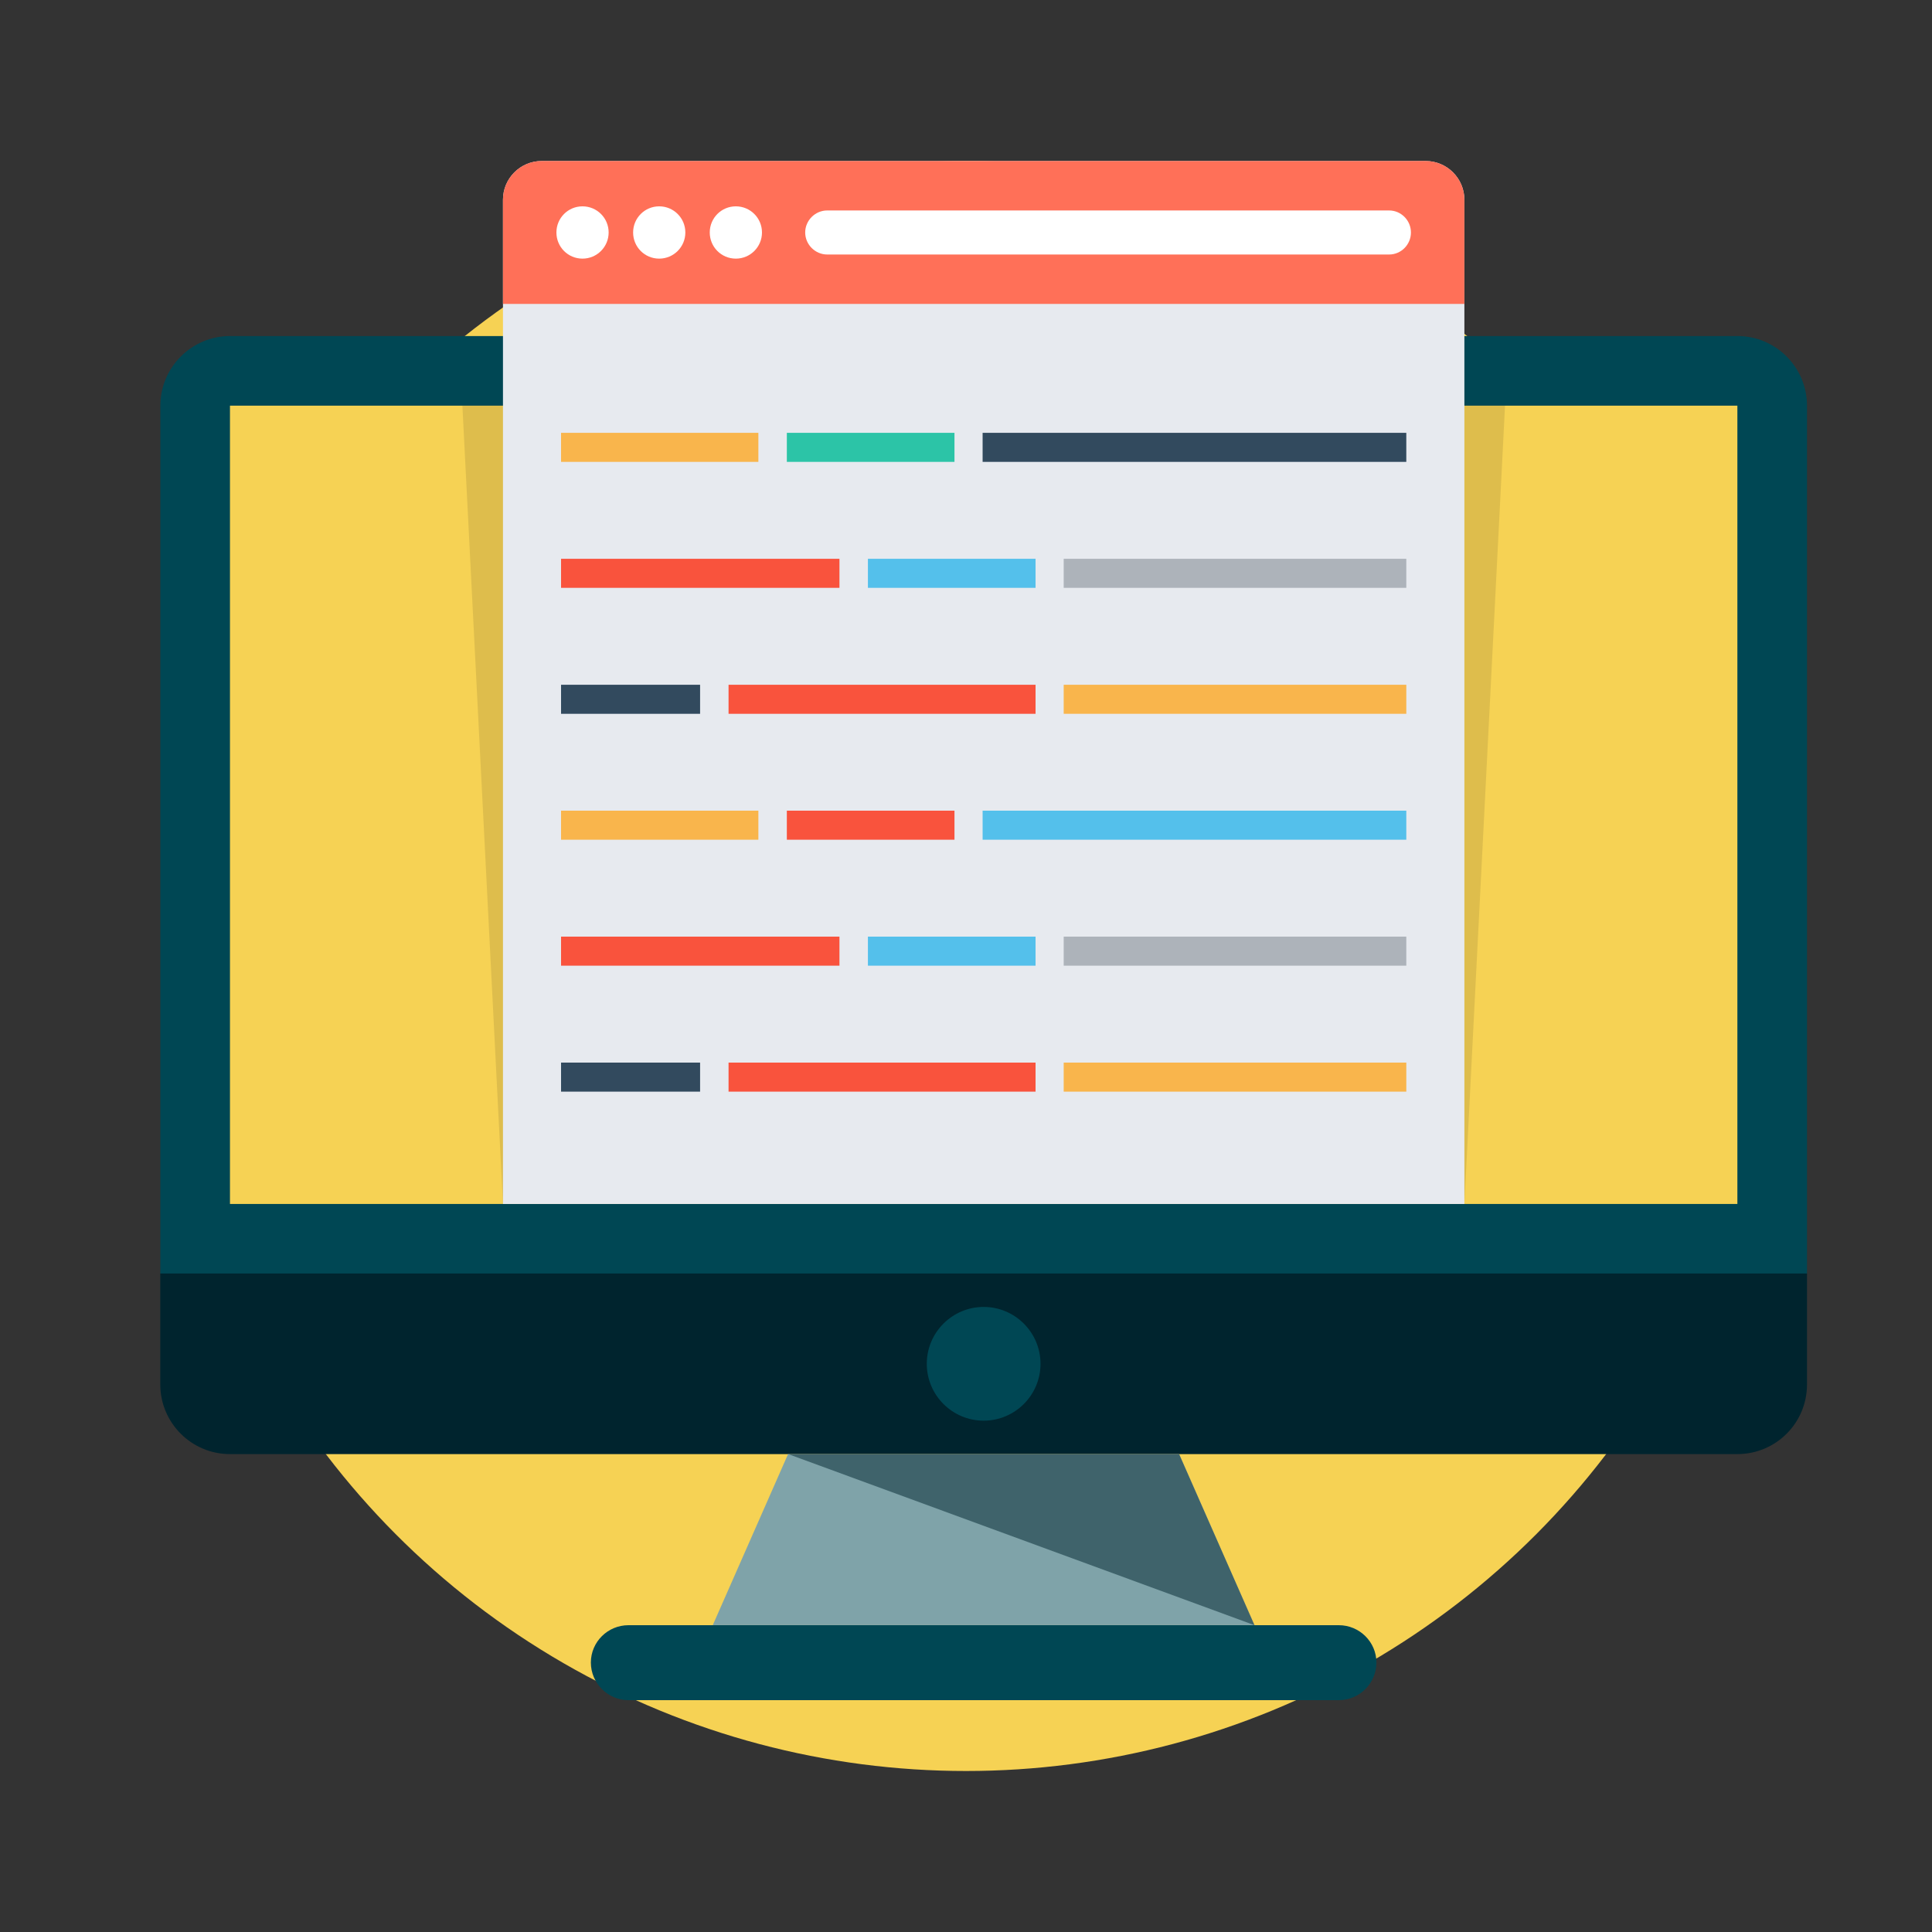 <?xml version="1.0" encoding="UTF-8"?>
<svg xmlns="http://www.w3.org/2000/svg" width="200" height="200" viewBox="0 0 300 300"><rect x="0" y="0" width="300" height="300" fill="#333333" stroke="none"/><defs><style>.c{opacity:.1;}.d{opacity:.5;}.e,.f,.g,.h,.i,.j,.k,.l,.m,.n,.o,.p,.q,.r{stroke-width:0px;}.f{fill:#f9b54c;}.g{fill:#f9533d;}.h{fill:#54c0eb;}.i{fill:#2cc4a7;}.j{fill:#adb3ba;}.k{fill:#324a5e;}.l{fill:#7fa3a9;}.m{fill:#ff7058;}.n{fill:#fff;}.o{fill:#e7eaef;}.p{fill:#f6d254;}.q{fill:#004754;}.r{fill:#00242e;}</style></defs><g id="a"><circle class="p" cx="150" cy="150" r="125"/></g><g id="b"><path class="q" d="m280.59,62.99v134.77H24.9V62.99c0-5.95,4.87-10.81,10.81-10.81h234.07c5.98,0,10.81,4.87,10.81,10.81Z"/><rect class="p" x="35.71" y="62.99" width="234.07" height="123.96"/><path class="r" d="m280.59,197.75v17.23c0,5.98-4.83,10.81-10.81,10.81H35.7c-5.95,0-10.81-4.83-10.81-10.81v-17.23h255.7Z"/><path class="q" d="m161.57,211.77c0,4.87-3.96,8.83-8.83,8.83s-8.83-3.96-8.83-8.83,3.97-8.83,8.83-8.83,8.83,3.96,8.83,8.83Z"/><path class="q" d="m213.73,258.16c0,3.21-2.63,5.84-5.84,5.84h-110.3c-3.21,0-5.84-2.63-5.84-5.84s2.63-5.8,5.84-5.8h110.3c3.21,0,5.84,2.6,5.84,5.8Z"/><polygon class="l" points="194.79 252.35 110.68 252.35 122.37 225.79 183.1 225.79 194.79 252.35"/><g class="d"><polygon class="r" points="194.8 252.36 122.39 225.79 183.09 225.79 194.8 252.36"/></g><g class="c"><polygon class="e" points="233.7 62.99 227.39 186.95 78.1 186.95 71.8 62.99 233.7 62.99"/></g><path class="o" d="m227.39,31.02v155.93H78.1V31.02c0-3.32,2.7-6.02,6.02-6.02h137.25c3.32,0,6.02,2.7,6.02,6.02Z"/><path class="m" d="m227.39,47.19v-16.17c0-3.32-2.7-6.02-6.02-6.02H84.12c-3.32,0-6.02,2.7-6.02,6.02v16.17h149.29Z"/><path class="n" d="m94.51,36.1c0,2.24-1.81,4.06-4.06,4.06s-4.05-1.81-4.05-4.06,1.81-4.06,4.05-4.06,4.06,1.81,4.06,4.06Z"/><path class="n" d="m106.42,36.1c0,2.24-1.81,4.06-4.06,4.06s-4.05-1.81-4.05-4.06,1.81-4.06,4.05-4.06,4.06,1.81,4.06,4.06Z"/><path class="n" d="m118.32,36.1c0,2.24-1.81,4.06-4.06,4.06s-4.05-1.81-4.05-4.06,1.81-4.06,4.05-4.06,4.06,1.81,4.06,4.06Z"/><path class="n" d="m219.09,36.1c0,1.87-1.51,3.42-3.39,3.42h-87.25c-1.87,0-3.42-1.55-3.42-3.42s1.55-3.42,3.42-3.42h87.25c1.87,0,3.39,1.55,3.39,3.42Z"/><rect class="f" x="87.12" y="67.21" width="30.64" height="4.51"/><rect class="i" x="122.18" y="67.21" width="26.03" height="4.51"/><rect class="k" x="152.58" y="67.21" width="65.79" height="4.51"/><rect class="g" x="87.12" y="86.77" width="43.23" height="4.51"/><rect class="h" x="134.77" y="86.77" width="26.03" height="4.51"/><rect class="j" x="165.17" y="86.77" width="53.2" height="4.51"/><rect class="k" x="87.12" y="106.33" width="21.59" height="4.51"/><rect class="g" x="113.13" y="106.33" width="47.67" height="4.51"/><rect class="f" x="165.17" y="106.33" width="53.2" height="4.51"/><rect class="f" x="87.12" y="125.88" width="30.64" height="4.51"/><rect class="g" x="122.18" y="125.88" width="26.03" height="4.51"/><rect class="h" x="152.58" y="125.88" width="65.79" height="4.51"/><rect class="g" x="87.12" y="145.44" width="43.23" height="4.51"/><rect class="h" x="134.77" y="145.44" width="26.03" height="4.51"/><rect class="j" x="165.17" y="145.44" width="53.2" height="4.51"/><rect class="k" x="87.12" y="165" width="21.59" height="4.51"/><rect class="g" x="113.13" y="165" width="47.67" height="4.51"/><rect class="f" x="165.17" y="165" width="53.2" height="4.51"/></g></svg>
